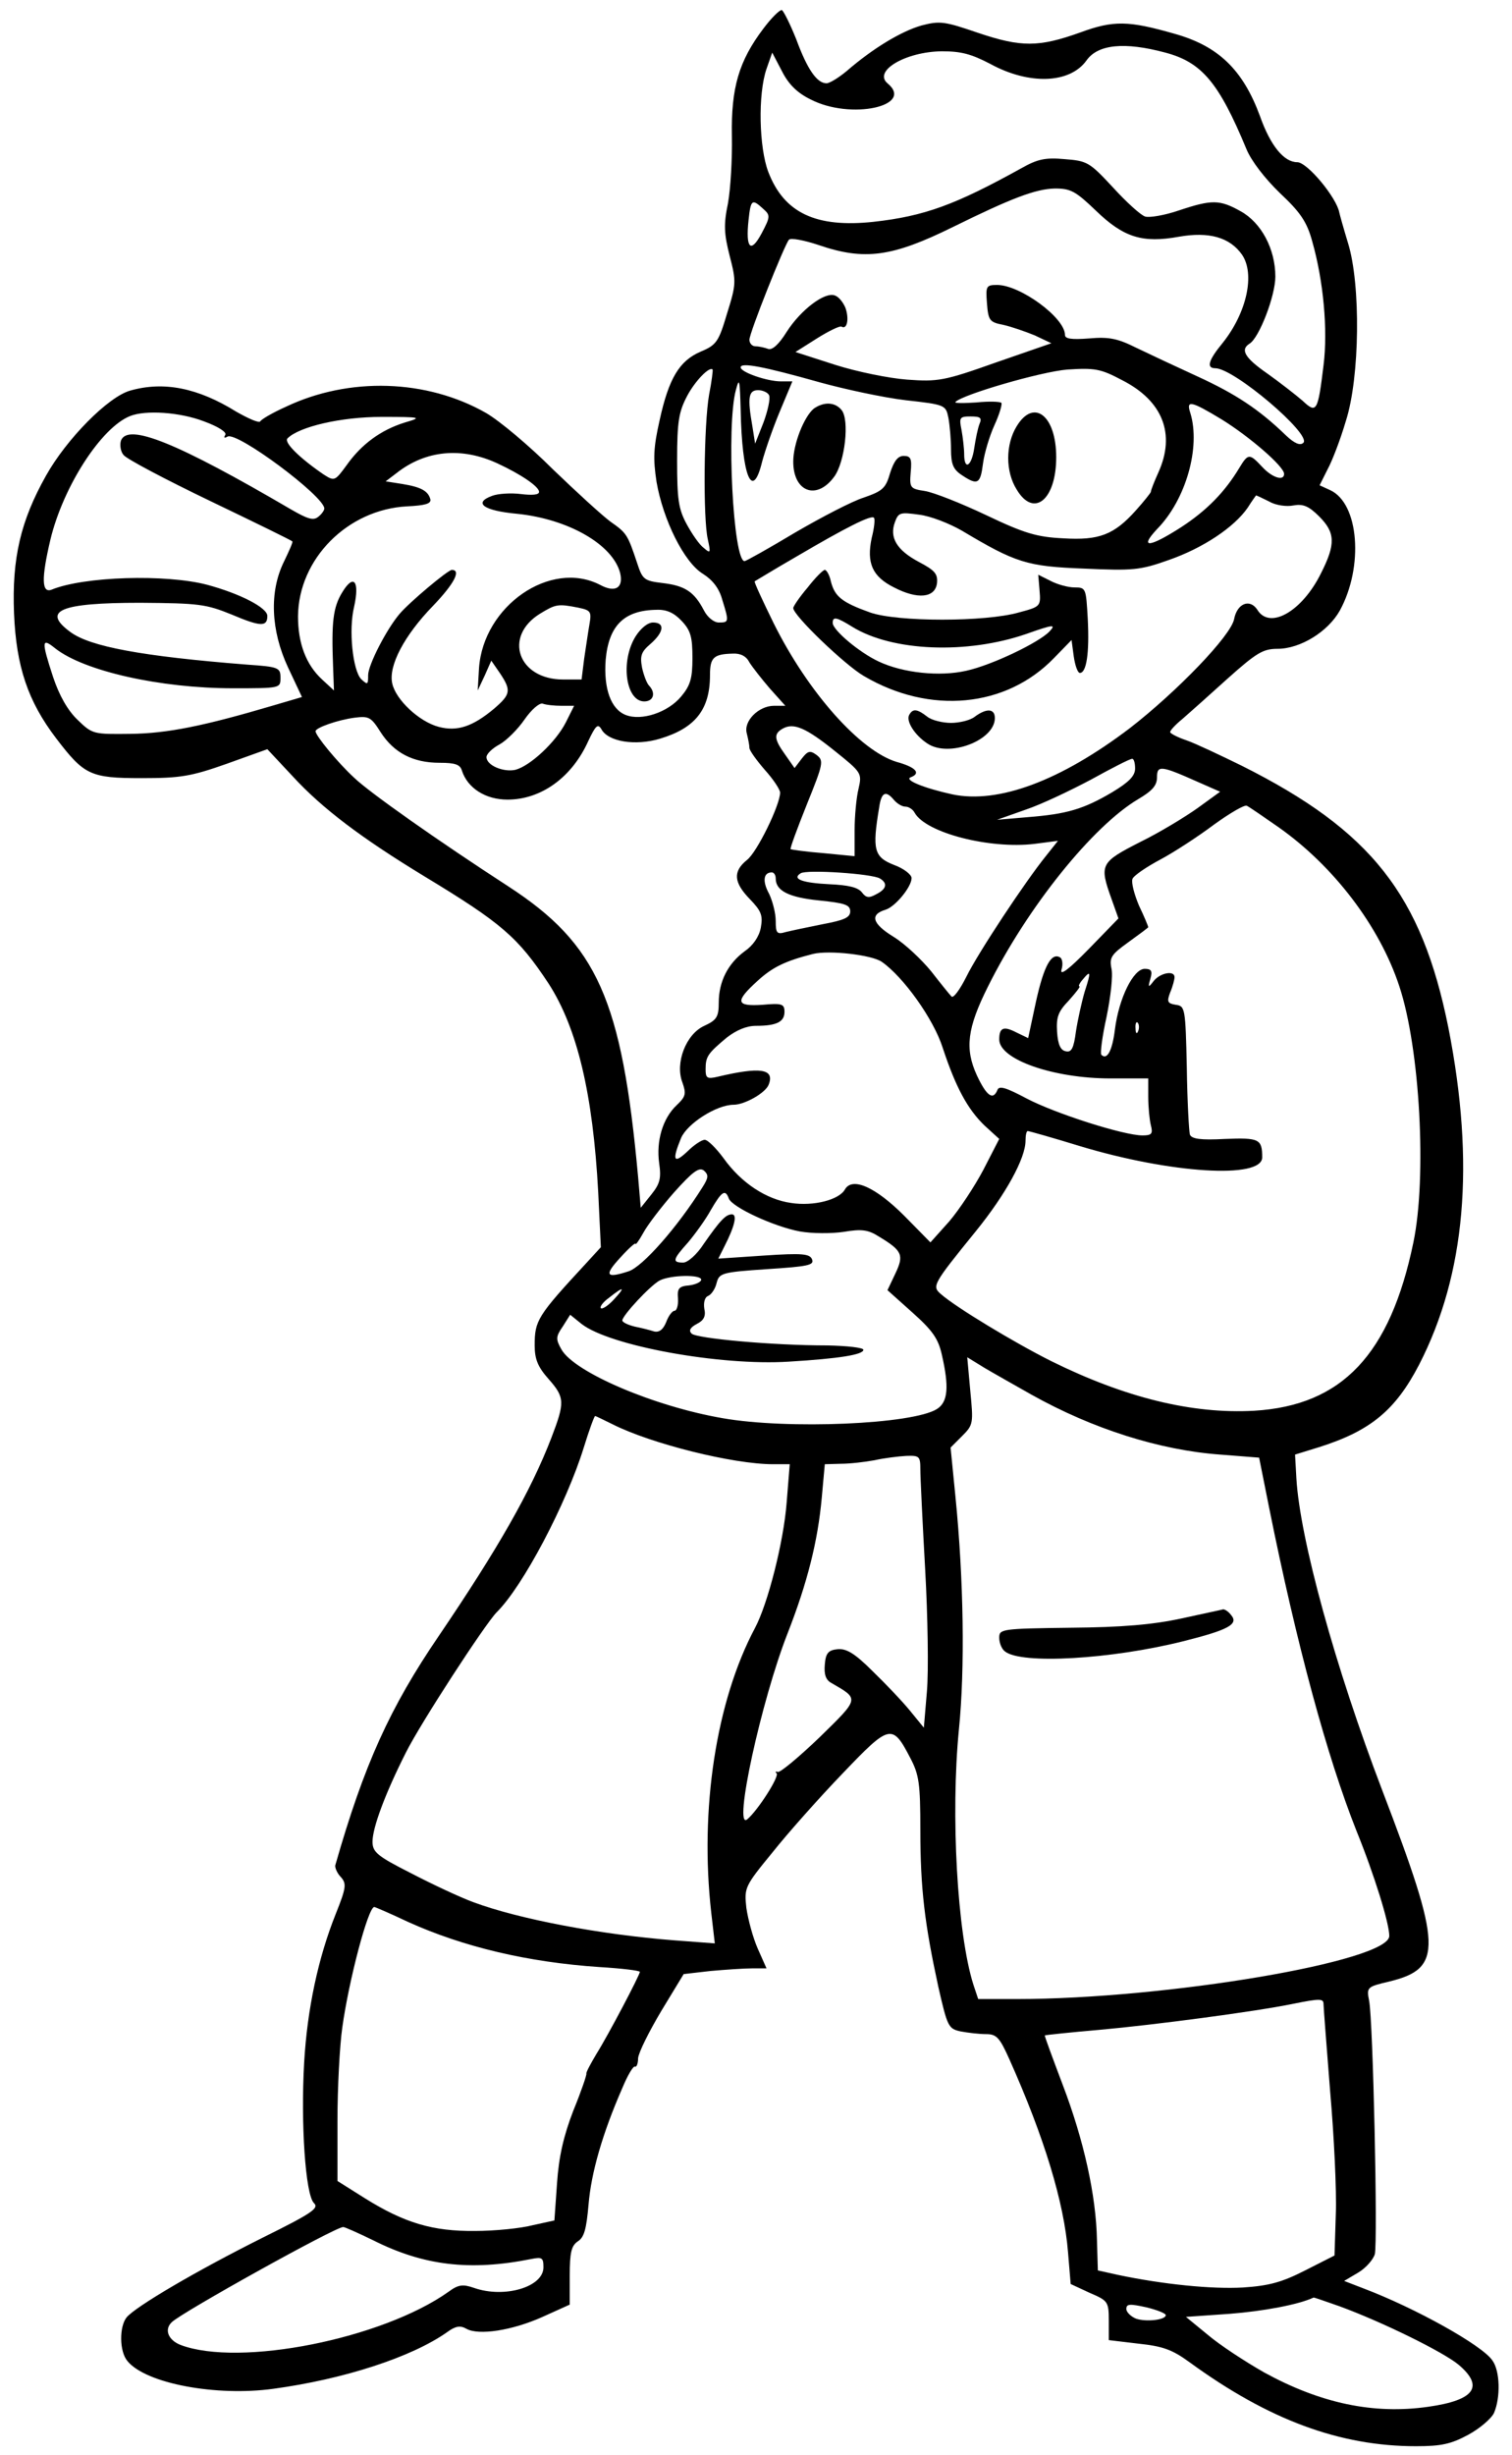 <?xml version="1.0" standalone="no"?>
<!DOCTYPE svg PUBLIC "-//W3C//DTD SVG 20010904//EN"
 "http://www.w3.org/TR/2001/REC-SVG-20010904/DTD/svg10.dtd">
<svg version="1.0" xmlns="http://www.w3.org/2000/svg"
 width="345pt" height="560pt" viewBox="0 0 345 560"
 preserveAspectRatio="xMidYMid meet">
<g transform="translate(0,560) scale(0.1,-0.1)"
fill="#000000" stroke="none">
<path d="M1742 5535 c-56 -74 -74 -135 -72 -245 1 -52 -3 -121 -9 -154 -10
-48 -9 -69 4 -120 15 -58 15 -64 -6 -131 -19 -64 -24 -72 -60 -87 -49 -21 -73
-61 -94 -157 -14 -62 -15 -87 -7 -140 15 -87 63 -184 106 -210 22 -14 37 -33
44 -59 16 -51 15 -52 -8 -52 -11 0 -26 12 -34 28 -22 42 -43 56 -94 62 -42 5
-46 8 -58 45 -22 66 -24 69 -61 95 -19 14 -78 68 -132 120 -53 53 -121 110
-152 128 -135 77 -312 83 -457 14 -29 -13 -55 -28 -58 -33 -2 -5 -27 6 -55 22
-87 54 -165 70 -242 48 -50 -14 -145 -110 -192 -194 -58 -103 -78 -189 -73
-314 5 -122 32 -201 96 -285 64 -84 78 -91 195 -91 89 0 113 4 195 33 l92 33
58 -62 c67 -73 157 -141 302 -229 175 -106 212 -138 282 -244 65 -101 101
-251 113 -476 l6 -125 -33 -36 c-112 -121 -118 -131 -118 -188 0 -31 7 -49 32
-77 37 -42 37 -53 6 -134 -47 -122 -122 -253 -257 -452 -111 -163 -170 -292
-236 -523 -1 -5 4 -18 13 -27 13 -15 12 -24 -12 -84 -40 -100 -65 -217 -72
-339 -8 -140 3 -300 22 -320 13 -12 -3 -23 -118 -80 -148 -74 -288 -156 -309
-181 -17 -21 -17 -78 2 -100 42 -51 202 -81 333 -63 161 22 315 72 396 129 19
14 30 16 44 8 28 -16 105 -4 174 27 l62 28 0 66 c0 54 4 68 18 78 15 9 20 28
25 85 6 71 31 160 77 265 12 29 25 51 29 49 3 -2 7 6 7 19 1 13 25 61 53 108
l51 84 61 7 c34 3 77 6 95 6 l33 0 -20 45 c-11 25 -22 66 -26 93 -5 46 -4 49
60 127 35 44 107 125 160 180 107 112 113 114 154 35 20 -38 23 -58 23 -164 0
-135 10 -215 41 -358 21 -92 23 -96 52 -102 16 -3 42 -6 57 -6 24 0 31 -8 53
-57 80 -179 125 -327 134 -441 l6 -72 43 -20 c42 -18 44 -20 44 -64 l0 -44 67
-8 c56 -6 77 -13 118 -43 180 -131 342 -191 516 -191 58 0 80 5 119 26 26 14
53 37 59 50 15 35 14 96 -4 120 -23 34 -175 119 -294 164 l-44 17 32 19 c17
10 34 29 38 42 7 29 -4 534 -13 578 -6 31 -5 32 46 44 123 30 121 78 -16 436
-107 280 -188 574 -196 712 l-3 54 55 17 c117 37 174 84 228 188 106 206 128
458 67 768 -61 304 -176 450 -471 598 -49 24 -106 51 -126 58 -21 7 -38 16
-38 19 0 4 12 17 28 30 15 13 61 54 103 92 66 59 81 68 114 68 52 0 115 39
142 87 55 100 44 245 -22 275 l-24 11 18 36 c11 20 30 70 42 111 32 100 34
311 5 405 -10 33 -19 65 -20 70 -6 34 -73 115 -96 115 -30 0 -61 37 -85 105
-39 106 -95 160 -195 188 -105 30 -139 31 -215 3 -95 -34 -135 -34 -233 -1
-76 26 -87 28 -129 17 -46 -13 -111 -52 -171 -104 -18 -15 -39 -28 -46 -28
-22 0 -44 32 -69 100 -14 35 -29 65 -33 67 -5 1 -24 -18 -42 -42z m917 -55
c83 -22 122 -68 185 -220 11 -27 42 -67 76 -100 47 -44 62 -66 74 -110 26 -91
36 -203 26 -283 -13 -107 -16 -111 -48 -81 -15 13 -51 41 -79 61 -52 36 -64
55 -42 69 22 13 59 109 59 153 0 63 -32 123 -79 149 -48 27 -66 27 -141 2 -32
-11 -67 -17 -77 -14 -10 3 -43 33 -74 67 -53 57 -58 60 -110 64 -44 4 -62 0
-99 -21 -150 -83 -220 -109 -337 -122 -131 -14 -204 20 -240 114 -21 55 -24
177 -4 235 l13 37 22 -42 c15 -30 35 -50 66 -65 91 -47 238 -15 175 37 -33 28
41 72 124 73 44 0 67 -6 111 -29 88 -48 181 -45 219 8 26 37 87 43 180 18z
m-159 -360 c64 -62 107 -75 190 -60 68 12 116 -1 144 -41 30 -44 11 -132 -44
-201 -33 -40 -38 -58 -17 -58 43 0 220 -151 201 -170 -7 -7 -20 -2 -40 17 -62
60 -116 95 -201 134 -48 22 -112 52 -141 66 -42 21 -62 25 -107 21 -40 -3 -55
-1 -55 8 0 39 -102 114 -155 114 -25 0 -26 -3 -23 -42 3 -39 6 -43 37 -49 18
-4 50 -15 72 -24 l38 -18 -127 -44 c-118 -42 -132 -44 -202 -39 -41 3 -115 18
-165 34 l-90 29 49 31 c27 17 52 29 56 27 13 -8 18 18 9 43 -5 12 -15 25 -24
28 -23 9 -78 -33 -110 -83 -18 -29 -33 -42 -42 -39 -8 3 -21 6 -29 6 -8 0 -14
7 -14 15 0 16 79 214 90 228 4 5 35 -1 68 -12 105 -36 168 -27 306 41 134 66
189 87 233 88 36 0 47 -6 93 -50z m-759 4 c17 -15 17 -18 -3 -56 -25 -47 -37
-35 -30 30 5 47 8 49 33 26z m129 -396 c58 -16 146 -35 197 -41 90 -10 91 -11
97 -40 3 -16 6 -49 6 -72 0 -34 5 -46 25 -59 36 -24 42 -20 48 27 3 23 15 63
26 87 11 24 18 47 16 51 -3 3 -28 4 -57 1 -29 -2 -51 -2 -48 1 16 17 195 69
255 74 63 4 76 2 125 -24 93 -47 123 -123 83 -211 -9 -20 -17 -40 -17 -44 -1
-3 -16 -22 -34 -42 -50 -56 -84 -69 -166 -64 -60 3 -88 11 -176 53 -57 27
-120 52 -140 55 -33 5 -35 7 -32 43 3 31 0 37 -16 37 -13 0 -22 -11 -31 -39
-10 -35 -17 -41 -60 -56 -26 -8 -97 -45 -157 -80 -60 -36 -112 -65 -115 -65
-26 -1 -42 308 -20 390 8 30 9 25 11 -45 3 -153 27 -209 49 -118 7 26 25 78
41 116 l28 67 -26 0 c-32 0 -92 21 -92 32 0 12 52 2 180 -34z m-252 -28 c-12
-68 -14 -283 -3 -330 7 -32 6 -33 -9 -20 -10 7 -27 32 -39 54 -19 35 -22 57
-22 146 0 89 4 111 23 147 18 34 51 68 58 60 1 -1 -2 -27 -8 -57z m137 -2 c3
-7 -3 -35 -13 -62 l-19 -48 -6 38 c-12 68 -9 84 13 84 11 0 23 -6 25 -12z
m1033 -55 c63 -39 142 -107 142 -124 0 -17 -27 -9 -50 16 -29 31 -32 31 -52
-2 -33 -55 -74 -97 -132 -135 -73 -47 -98 -50 -56 -5 66 67 100 187 76 265
-10 30 1 28 72 -15z m-2323 -4 c33 -12 53 -25 49 -31 -4 -7 -2 -8 5 -4 21 13
221 -136 221 -164 0 -4 -6 -13 -14 -19 -11 -9 -24 -5 -62 17 -258 151 -372
198 -388 157 -3 -10 -1 -25 6 -33 7 -9 96 -56 198 -105 102 -49 186 -90 187
-92 2 -1 -7 -21 -19 -46 -34 -69 -30 -157 9 -241 l32 -68 -68 -20 c-156 -46
-239 -63 -323 -64 -85 -1 -87 -1 -121 32 -23 22 -42 56 -56 98 -27 83 -26 90
5 65 66 -52 240 -91 405 -91 109 0 109 0 109 24 0 23 -4 25 -77 30 -240 19
-357 41 -402 74 -67 49 -24 67 159 67 134 -1 150 -3 209 -27 66 -28 81 -28 81
-3 0 19 -63 51 -137 71 -95 25 -282 19 -355 -11 -23 -9 -24 25 -3 114 29 121
116 256 182 282 35 14 113 9 168 -12z m458 -3 c-54 -17 -98 -49 -132 -97 -27
-37 -28 -37 -53 -21 -54 37 -91 73 -82 82 27 27 123 49 214 49 93 0 94 -1 53
-13z m1312 -3 c-4 -10 -9 -35 -12 -55 -6 -42 -23 -52 -23 -14 0 13 -3 38 -6
55 -6 29 -4 31 21 31 22 0 26 -3 20 -17z m-1100 -90 c54 -25 95 -53 95 -65 0
-7 -16 -8 -41 -5 -23 3 -53 1 -66 -4 -44 -16 -20 -34 57 -41 117 -12 218 -70
235 -135 8 -34 -11 -46 -46 -27 -113 58 -266 -48 -276 -190 l-3 -51 16 34 15
34 20 -29 c26 -39 24 -48 -13 -80 -50 -42 -85 -53 -127 -42 -45 12 -98 62
-106 99 -9 40 27 109 93 177 48 50 65 82 43 82 -9 0 -97 -74 -119 -100 -30
-35 -72 -117 -72 -140 0 -22 -1 -23 -16 -9 -19 20 -29 112 -16 165 13 59 -1
76 -27 33 -21 -34 -25 -68 -21 -169 l2 -55 -27 25 c-37 34 -55 83 -55 144 1
131 113 244 249 251 41 2 55 6 53 16 -5 19 -21 28 -64 35 l-38 6 25 19 c66 52
148 60 230 22z m1761 -87 c15 -9 40 -12 55 -9 22 4 35 -1 59 -25 37 -37 38
-63 4 -130 -43 -87 -117 -129 -145 -83 -17 26 -46 15 -53 -21 -7 -38 -131
-166 -238 -249 -158 -120 -300 -173 -405 -151 -64 14 -111 33 -95 39 24 9 12
23 -32 35 -83 25 -202 158 -281 317 -25 51 -45 94 -43 95 2 1 46 28 98 58 109
64 168 94 174 87 3 -2 1 -23 -5 -46 -12 -57 1 -88 51 -113 54 -28 94 -24 98
10 2 21 -5 29 -41 48 -51 27 -68 56 -55 91 8 22 12 23 55 17 26 -3 69 -20 97
-36 124 -74 149 -82 279 -87 112 -5 128 -4 195 20 77 27 148 74 179 119 10 16
19 28 19 28 1 0 14 -6 30 -14z m-1577 -242 c29 -6 31 -9 26 -38 -3 -17 -8 -52
-12 -78 l-6 -48 -42 0 c-103 0 -137 98 -53 150 36 22 41 23 87 14z m236 -30
c21 -22 25 -37 25 -85 0 -47 -5 -63 -26 -88 -30 -36 -90 -56 -126 -42 -34 13
-51 60 -46 126 7 78 42 113 116 114 23 1 40 -7 57 -25z m155 -95 c7 -11 28
-38 47 -60 l35 -39 -26 0 c-35 0 -70 -35 -62 -63 3 -12 6 -27 6 -33 0 -6 16
-28 35 -50 19 -21 35 -45 35 -52 0 -28 -53 -137 -76 -154 -32 -26 -30 -51 7
-89 26 -27 30 -37 25 -65 -4 -21 -18 -41 -37 -54 -38 -28 -59 -69 -59 -117 0
-33 -5 -40 -33 -53 -42 -19 -67 -85 -50 -129 9 -26 8 -32 -13 -52 -32 -30 -47
-82 -40 -132 5 -35 2 -47 -18 -72 l-24 -30 -6 70 c-37 405 -93 531 -296 663
-159 103 -318 215 -352 248 -38 35 -88 96 -88 106 0 8 51 26 90 31 32 4 37 1
59 -34 30 -46 73 -69 134 -69 36 0 47 -4 51 -18 13 -40 54 -66 104 -66 77 0
147 51 184 133 17 36 22 41 30 28 15 -29 78 -39 134 -22 80 24 114 66 114 145
0 40 8 48 52 49 18 1 31 -6 38 -20z m-429 -99 l29 0 -19 -38 c-23 -45 -81 -99
-115 -108 -27 -6 -66 10 -66 29 0 7 13 20 30 29 16 9 42 35 57 57 16 23 34 38
41 36 8 -3 27 -5 43 -5z m625 -104 c60 -48 61 -50 53 -85 -5 -20 -9 -63 -9
-95 l0 -59 -72 7 c-39 3 -73 8 -74 9 -2 1 15 47 37 102 38 94 39 100 22 113
-15 11 -20 9 -34 -9 l-16 -21 -21 30 c-26 36 -27 48 -6 60 25 14 53 2 120 -52z
m684 -39 c0 -17 -14 -31 -52 -54 -66 -39 -104 -50 -193 -57 l-70 -6 65 23 c36
12 103 44 150 69 47 26 88 47 93 47 4 1 7 -9 7 -22z m144 -31 l50 -22 -51 -37
c-28 -20 -87 -56 -132 -78 -90 -46 -93 -51 -65 -129 l16 -45 -68 -70 c-45 -46
-66 -62 -62 -47 4 12 2 25 -3 28 -20 12 -37 -19 -55 -100 l-18 -84 -27 13
c-29 15 -39 11 -39 -16 0 -46 124 -89 254 -89 l86 0 0 -42 c0 -24 3 -53 6 -65
5 -19 2 -23 -19 -23 -43 0 -199 50 -264 84 -47 25 -63 30 -67 20 -10 -25 -25
-14 -47 33 -28 61 -22 108 25 202 91 183 240 367 343 428 32 19 43 31 43 50 0
28 9 27 94 -11z m-694 -41 c7 -8 18 -15 26 -15 7 0 17 -6 21 -14 26 -46 171
-83 273 -71 l54 7 -27 -34 c-47 -58 -155 -221 -182 -276 -15 -30 -30 -50 -34
-45 -4 4 -25 30 -46 57 -22 27 -60 63 -86 79 -49 30 -55 51 -18 62 22 7 59 52
59 72 0 8 -18 22 -40 30 -46 18 -50 35 -34 131 5 35 15 40 34 17z m876 -61
c127 -89 232 -227 277 -364 47 -142 63 -435 32 -584 -53 -256 -163 -372 -363
-384 -142 -8 -295 30 -463 113 -84 42 -218 123 -252 153 -21 18 -19 22 80 144
68 84 113 166 113 206 0 12 2 22 5 22 3 0 56 -15 118 -34 208 -63 417 -76 417
-26 0 42 -7 45 -85 42 -56 -3 -76 0 -80 10 -2 7 -6 76 -7 153 -3 136 -4 140
-25 143 -19 3 -21 7 -13 28 6 14 10 30 10 35 0 16 -32 10 -47 -8 -13 -17 -14
-16 -8 5 5 17 2 22 -13 22 -26 0 -59 -67 -68 -138 -6 -49 -18 -71 -31 -58 -3
3 2 42 12 87 9 44 15 94 11 110 -5 25 0 32 39 60 25 18 45 33 45 34 0 2 -9 24
-21 49 -11 26 -18 53 -15 61 2 7 31 27 63 44 32 17 87 53 123 80 36 26 70 46
75 43 6 -3 38 -25 71 -48z m-908 -118 c18 -11 15 -24 -9 -36 -16 -9 -23 -8
-32 4 -9 12 -31 17 -74 19 -62 3 -87 12 -66 25 14 9 164 -1 181 -12z m-238 0
c0 -28 30 -43 99 -50 59 -6 71 -10 71 -25 0 -14 -14 -20 -62 -29 -35 -7 -73
-15 -85 -18 -20 -6 -23 -3 -23 25 0 18 -7 45 -15 62 -16 29 -13 49 6 49 5 0 9
-6 9 -14z m242 -190 c49 -34 118 -130 139 -196 30 -91 57 -140 95 -177 l34
-31 -36 -70 c-20 -38 -55 -91 -78 -118 l-43 -48 -60 61 c-65 65 -118 89 -135
60 -13 -24 -72 -39 -123 -31 -57 8 -114 46 -154 102 -17 23 -36 42 -43 42 -7
0 -25 -12 -40 -27 -31 -29 -35 -20 -14 31 14 33 81 76 120 76 25 0 73 27 80
46 14 36 -19 41 -116 18 -25 -6 -28 -3 -28 17 0 29 5 36 48 72 22 17 45 27 67
27 47 0 65 9 65 32 0 18 -6 20 -50 16 -61 -4 -64 7 -11 55 34 31 63 45 126 61
37 9 134 -2 157 -18z m463 -68 c-7 -24 -16 -65 -20 -91 -5 -38 -10 -48 -23
-45 -12 2 -18 15 -20 44 -2 34 2 46 27 72 16 18 27 32 24 32 -3 0 0 7 7 15 19
23 20 19 5 -27z m122 -90 c-3 -8 -6 -5 -6 6 -1 11 2 17 5 13 3 -3 4 -12 1 -19z
m-994 -356 c-57 -91 -137 -182 -169 -192 -52 -17 -56 -9 -18 32 19 21 34 34
34 31 0 -4 8 7 18 25 9 17 41 59 70 92 43 48 57 58 68 50 11 -10 11 -16 -3
-38z m60 -26 c8 -20 103 -64 162 -75 28 -5 73 -5 100 -1 41 7 56 5 81 -11 53
-32 57 -42 37 -84 l-18 -38 57 -51 c46 -41 59 -60 67 -96 17 -74 14 -108 -11
-124 -55 -35 -341 -47 -489 -21 -157 27 -339 105 -368 157 -13 23 -13 29 3 52
l17 27 26 -21 c64 -50 316 -96 473 -86 116 7 170 16 170 27 0 5 -37 9 -82 10
-127 0 -299 16 -310 27 -7 7 -3 14 12 22 16 8 21 18 17 35 -2 14 1 26 9 29 7
3 16 16 19 29 6 23 11 25 115 32 93 6 108 9 103 22 -5 13 -21 15 -110 9 l-104
-7 14 28 c23 45 30 73 17 73 -14 0 -27 -14 -64 -67 -16 -25 -37 -43 -47 -43
-26 0 -24 7 11 46 16 19 40 52 52 74 25 43 33 48 41 26z m-63 -185 c0 -5 -12
-11 -27 -13 -24 -2 -28 -7 -26 -30 1 -16 -3 -28 -8 -28 -5 0 -14 -12 -19 -26
-7 -17 -16 -24 -28 -21 -9 3 -29 8 -44 11 -16 4 -28 10 -28 14 0 11 63 79 85
91 25 13 95 14 95 2z m-200 -46 c-13 -14 -26 -22 -29 -19 -3 3 5 14 19 24 34
27 38 25 10 -5z m953 -216 c141 -79 294 -127 431 -137 l89 -7 23 -115 c63
-313 132 -567 199 -736 41 -101 75 -211 75 -240 0 -58 -509 -144 -851 -144
l-87 0 -11 33 c-37 117 -52 388 -33 582 14 138 11 342 -8 532 l-11 111 27 27
c25 25 25 29 18 102 l-7 77 39 -24 c22 -13 70 -40 107 -61z m-955 -68 c87 -44
274 -91 366 -91 l38 0 -7 -87 c-7 -91 -43 -231 -72 -286 -89 -167 -127 -414
-100 -651 l8 -69 -93 7 c-167 13 -353 48 -458 87 -30 11 -94 41 -142 66 -77
39 -88 48 -88 72 0 32 29 110 76 203 34 68 180 292 207 320 60 59 159 247 199
376 12 39 24 72 26 72 1 0 20 -9 40 -19z m702 -103 c0 -18 5 -121 11 -228 6
-107 8 -232 4 -278 l-7 -83 -31 38 c-17 21 -56 62 -86 91 -41 41 -60 52 -80
50 -21 -2 -27 -9 -29 -35 -2 -22 2 -35 15 -42 64 -37 65 -34 -27 -124 -47 -45
-89 -80 -95 -79 -5 2 -7 0 -3 -3 7 -7 -43 -85 -67 -105 -33 -27 32 271 92 424
45 115 69 210 78 309 l7 77 36 1 c21 0 55 4 77 8 22 5 55 9 73 10 30 1 32 -1
32 -31z m-1169 -1032 c126 -57 273 -92 437 -103 50 -3 92 -8 92 -11 0 -7 -72
-144 -99 -187 -13 -22 -24 -42 -23 -45 1 -3 -12 -41 -30 -85 -22 -57 -33 -105
-37 -165 l-6 -85 -50 -11 c-27 -7 -86 -13 -131 -13 -96 -1 -161 18 -252 75
l-62 39 0 137 c0 75 5 171 11 213 15 108 59 275 73 275 2 0 37 -15 77 -34z
m2089 -188 c0 -7 7 -96 15 -198 9 -102 15 -228 13 -280 l-3 -95 -67 -34 c-53
-27 -82 -35 -142 -39 -70 -4 -182 7 -286 29 l-45 10 -2 69 c-2 102 -30 228
-78 354 -23 61 -42 112 -41 113 1 1 58 7 127 13 122 11 351 41 439 59 64 13
70 12 70 -1z m-2169 -538 c115 -58 221 -71 361 -43 25 5 28 3 28 -19 0 -45
-89 -71 -158 -47 -26 9 -36 8 -59 -9 -151 -107 -476 -172 -611 -121 -28 11
-38 35 -20 52 24 23 371 216 391 217 4 0 35 -14 68 -30z m2206 -151 c98 -36
236 -104 271 -133 59 -50 37 -81 -69 -96 -125 -18 -246 8 -374 78 -44 25 -102
63 -129 86 l-50 41 100 7 c77 6 157 21 191 37 1 1 28 -9 60 -20z m-397 -20 c0
-11 -45 -16 -68 -8 -12 5 -22 15 -22 22 0 12 8 12 45 4 25 -6 45 -14 45 -18z"/>
<path d="M1857 4668 c-22 -18 -47 -80 -47 -121 0 -69 53 -89 93 -35 25 33 36
131 17 153 -15 18 -40 19 -63 3z"/>
<path d="M2320 4628 c-26 -42 -26 -104 0 -145 39 -65 90 -23 90 74 0 95 -51
135 -90 71z"/>
<path d="M1843 4260 c-18 -21 -33 -43 -33 -47 0 -17 118 -130 161 -155 151
-89 325 -72 434 41 l40 41 5 -37 c3 -21 9 -38 14 -38 15 0 22 45 18 123 -4 70
-4 72 -30 72 -15 0 -40 7 -55 15 l-28 14 3 -36 c3 -36 2 -37 -47 -50 -76 -22
-278 -22 -340 0 -64 23 -80 36 -89 70 -3 15 -10 27 -14 27 -4 0 -22 -18 -39
-40z m102 -90 c91 -56 261 -63 397 -16 62 22 68 22 53 6 -23 -25 -131 -77
-190 -90 -61 -14 -145 -5 -200 21 -45 21 -105 72 -105 88 0 15 8 14 45 -9z"/>
<path d="M2075 3970 c-9 -14 12 -47 41 -66 49 -33 154 7 154 58 0 22 -19 23
-46 3 -10 -8 -35 -14 -54 -14 -19 0 -44 6 -54 14 -23 18 -33 19 -41 5z"/>
<path d="M1450 4148 c-35 -57 -22 -148 20 -148 21 0 27 19 11 36 -5 5 -12 23
-16 41 -5 27 -2 36 19 54 31 27 34 49 6 49 -12 0 -28 -13 -40 -32z"/>
<path d="M2695 1908 c-65 -14 -135 -20 -252 -21 -159 -2 -163 -3 -163 -23 0
-12 6 -26 13 -31 37 -30 242 -18 406 23 104 26 128 39 110 60 -6 8 -14 13 -18
13 -3 -1 -46 -10 -96 -21z"/>
</g>
</svg>
